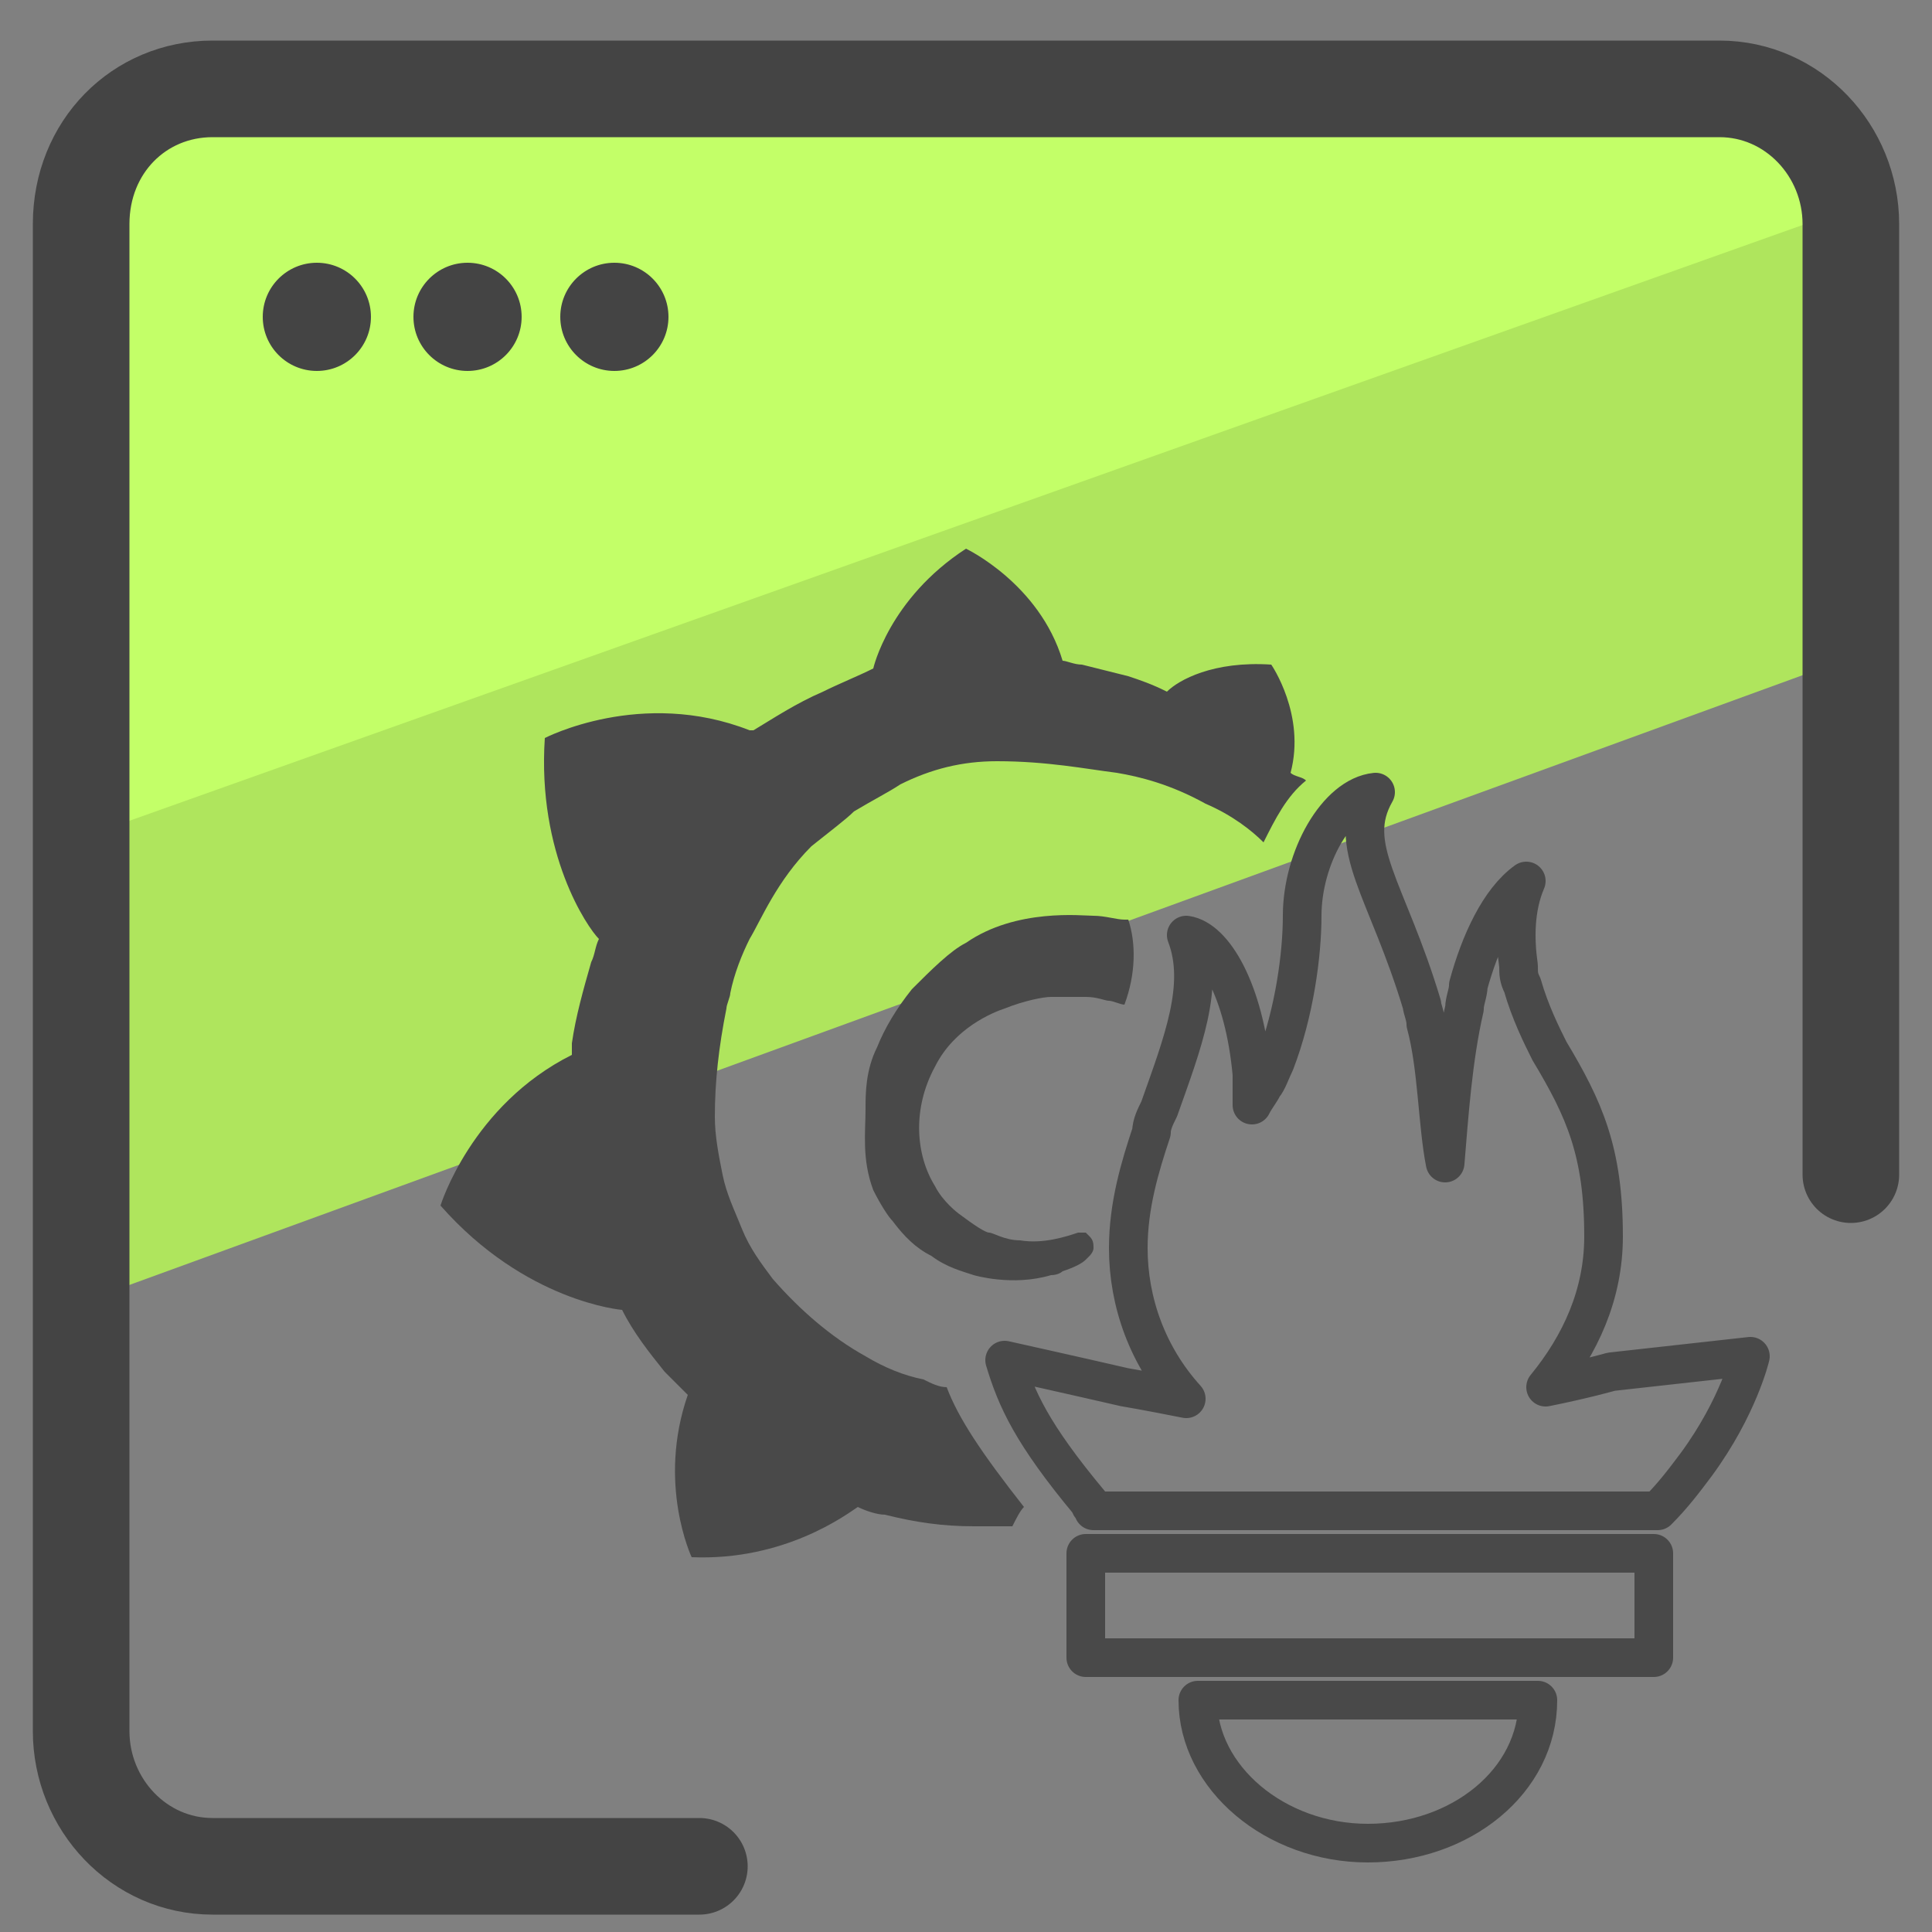 <svg xmlns="http://www.w3.org/2000/svg" id="Layer_1" x="0" y="0" version="1.1" viewBox="0 0 50 50" xml:space="preserve"><rect x="0" y="0" width="50" height="50" fill="#808080" stroke="none"/><style>.st3{fill:#444}.st5{fill:#494949}</style><path fill="#afe55d" d="M47.7 11.6l.8 5.2L2.4 33.6l-.5-10.9-.1-6.2L42.1 1.9l5.2 2.3z"/><path fill="#c3ff68" d="M46.1 2l2.3 3.2L1.5 21.9 2.6 4.8l3-2.9 29.1-.2z"/><path fill="none" stroke="#444" stroke-linecap="round" stroke-linejoin="round" stroke-miterlimit="10" stroke-width="2.5" d="M18.1 48.3H5.5c-1.9 0-3.4-1.6-3.4-3.5v-39c0-2 1.5-3.5 3.4-3.5h39c1.9 0 3.4 1.6 3.4 3.5v24.6"/><circle cx="8.2" cy="8.2" r="1.4" class="st3"/><circle cx="12.1" cy="8.2" r="1.4" class="st3"/><circle cx="15.9" cy="8.2" r="1.4" class="st3"/><path fill="none" stroke="#494949" stroke-linecap="round" stroke-linejoin="round" stroke-miterlimit="10" d="M31 44c0 2 2 3.7 4.4 3.7s4.4-1.6 4.4-3.7H31zm-2.9-3.8v2.7h14.7v-2.7H28.1zm13.6-4.7s-.7.2-1.7.4c.9-1.1 1.5-2.4 1.5-3.9 0-2.2-.5-3.3-1.4-4.8-.2-.4-.5-1-.7-1.7-.1-.2-.1-.3-.1-.5-.1-.7-.1-1.5.2-2.2-.7.5-1.2 1.6-1.5 2.7 0 .2-.1.4-.1.6-.3 1.3-.4 2.8-.5 4-.2-1-.2-2.5-.5-3.6 0-.2-.1-.4-.1-.5h0c-.9-3-2-4.1-1.2-5.5-1 .1-1.9 1.7-1.9 3.2 0 1-.2 2.5-.7 3.8-.1.2-.2.5-.3.6-.1.2-.2.3-.3.5v-.8c-.2-2.2-1-3.5-1.7-3.6.5 1.3-.1 2.8-.7 4.5-.1.2-.2.4-.2.6-.3.9-.6 1.9-.6 3 0 1.4.5 2.8 1.5 3.9-1-.2-1.6-.3-1.6-.3-1.3-.3-3.1-.7-3.1-.7.3 1 .7 1.9 2.2 3.7 0 .1.1.1.1.2h14.6c.4-.4.7-.8 1-1.2 1.1-1.5 1.4-2.8 1.4-2.8l-3.6.4z"/><path d="M29.1 23.8c-.2 0-.5-.1-.8-.1s-2-.2-3.3.7c-.4.2-.9.7-1.4 1.2-.4.5-.7 1-.9 1.5-.3.6-.3 1.2-.3 1.6 0 .6-.1 1.3.2 2.1.2.4.4.7.5.8.3.4.6.7 1 .9.4.3.8.4 1.1.5 0 0 1 .3 2 0 .2 0 .3-.1.3-.1.3-.1.5-.2.6-.3l.1-.1s.1-.1.1-.2 0-.2-.1-.3l-.1-.1h-.2c-.3.1-.9.3-1.5.2-.4 0-.7-.2-.8-.2-.1 0-.4-.2-.8-.5 0 0-.4-.3-.6-.7-.5-.8-.6-2 0-3.1.5-1 1.5-1.4 1.8-1.5.5-.2 1-.3 1.2-.3h.9c.3 0 .5.1.6.1s.3.1.4.1c.3-.8.3-1.6.1-2.2h-.1z" class="st5"/><path d="M33.4 20c.4-1.5-.5-2.8-.5-2.8-1.5-.1-2.4.4-2.7.7-.4-.2-.7-.3-1-.4l-1.2-.3c-.2 0-.4-.1-.5-.1-.6-2-2.5-2.9-2.5-2.9-2 1.3-2.4 3.1-2.4 3.1-.4.2-.9.4-1.3.6-.7.3-1.3.7-1.8 1h-.1c-2.8-1.1-5.3.2-5.3.2-.2 3 1.1 4.9 1.4 5.2-.1.2-.1.4-.2.6-.2.7-.4 1.4-.5 2.1v.3c-2.6 1.3-3.4 3.9-3.4 3.9 2.2 2.5 4.7 2.7 4.7 2.7.3.6.7 1.1 1.1 1.6l.6.6c-.8 2.3.1 4.2.1 4.2 2.4.1 4-1.1 4.3-1.3.2.1.5.2.7.2.8.2 1.5.3 2.3.3h1c.1-.2.2-.4.3-.5-1.1-1.4-1.7-2.3-2-3.1-.2 0-.4-.1-.6-.2-.5-.1-1-.3-1.5-.6-.9-.5-1.7-1.2-2.4-2-.3-.4-.6-.8-.8-1.3-.2-.5-.4-.9-.5-1.4s-.2-1-.2-1.5c0-.9.1-1.8.3-2.8 0-.1.1-.3.1-.4.1-.5.3-1 .5-1.4.3-.5.7-1.5 1.6-2.4.5-.4.9-.7 1.1-.9.5-.3.9-.5 1.2-.7.8-.4 1.6-.6 2.5-.6 1.3 0 2.3.2 3.1.3.6.1 1.4.3 2.3.8.7.3 1.2.7 1.5 1 .3-.6.6-1.2 1.1-1.6-.1-.1-.3-.1-.4-.2z" class="st5"/></svg>